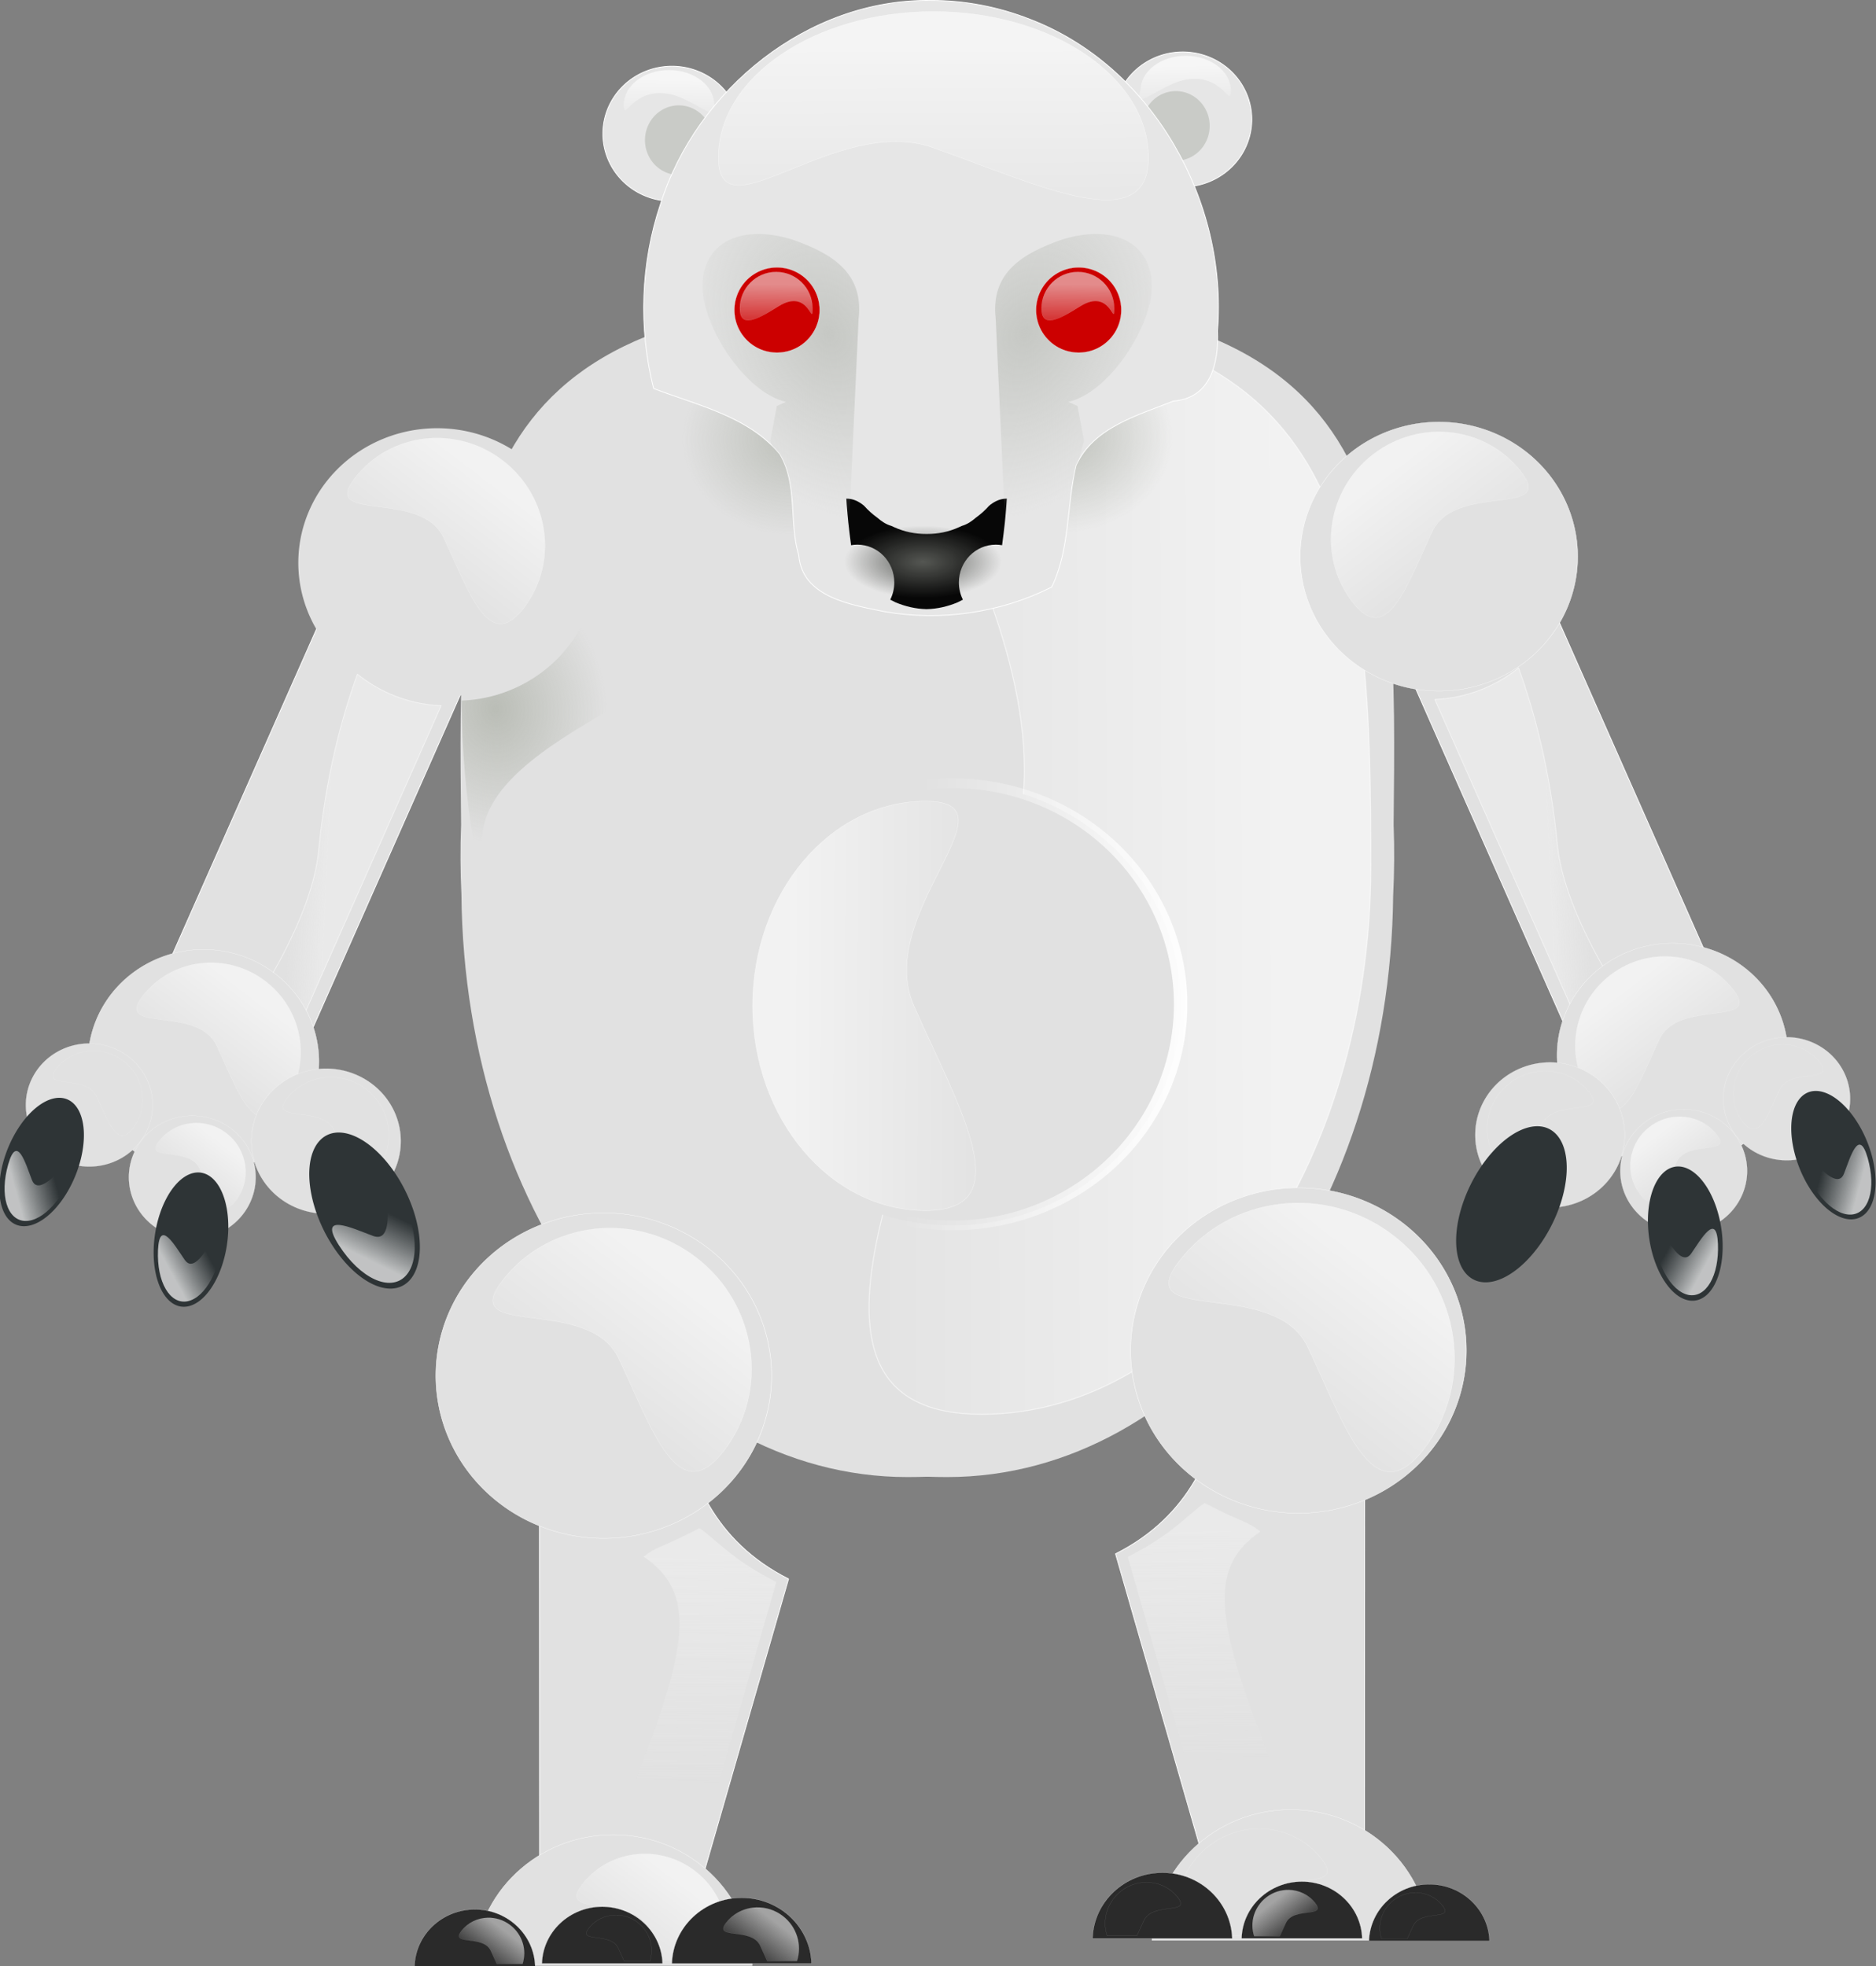<?xml version="1.0" encoding="UTF-8"?>
<svg version="1.0" viewBox="0 0 657.33 688.98" xmlns="http://www.w3.org/2000/svg" xmlns:xlink="http://www.w3.org/1999/xlink">
<rect x="0" y="0" width="657.33" height="688.98" fill="#808080" stroke="none"/>
<defs>
<linearGradient id="a">
<stop stop-color="#fff" offset="0"/>
<stop stop-color="#fff" stop-opacity="0" offset="1"/>
</linearGradient>
<linearGradient id="g">
<stop stop-color="#c6c8c4" offset="0"/>
<stop stop-color="#c6c8c4" stop-opacity="0" offset="1"/>
</linearGradient>
<linearGradient id="d">
<stop stop-color="#fff" offset="0"/>
<stop stop-color="#f1f1f1" stop-opacity="0" offset="1"/>
</linearGradient>
<linearGradient id="e">
<stop stop-color="#f2f2f2" offset="0"/>
<stop stop-color="#f2f2f2" stop-opacity="0" offset="1"/>
</linearGradient>
<linearGradient id="k" x1="91.75" x2="90.25" y1="-356.64" y2="-152.64" gradientTransform="matrix(.852 0 0 .852 13.084 -45.716)" gradientUnits="userSpaceOnUse">
<stop stop-color="#f4f4f4" offset="0"/>
<stop stop-color="#f4f4f4" stop-opacity="0" offset="1"/>
</linearGradient>
<linearGradient id="j" x1="314.35" x2="316.28" y1="647.11" y2="316.48" gradientTransform="matrix(.201 .154 .112 -.145 947.44 725.84)" gradientUnits="userSpaceOnUse" xlink:href="#a"/>
<linearGradient id="c" x1="314.35" x2="316.28" y1="647.11" y2="316.48" gradientTransform="matrix(.119 .092 .066 -.086 -72.715 865.35)" gradientUnits="userSpaceOnUse" xlink:href="#a"/>
<linearGradient id="i" x1="1137.1" x2="1138.2" y1="494.5" y2="642.28" gradientTransform="translate(-37.293 -22.879)" gradientUnits="userSpaceOnUse">
<stop stop-color="#f1f1f1" offset="0"/>
<stop stop-color="#f1f1f1" stop-opacity="0" offset="1"/>
</linearGradient>
<linearGradient id="af" x1="314.35" x2="316.28" y1="647.11" y2="316.48" gradientTransform="matrix(.285 .22 .159 -.207 890.63 320.05)" gradientUnits="userSpaceOnUse" xlink:href="#a"/>
<linearGradient id="ae" x1="314.35" x2="316.28" y1="647.11" y2="316.48" gradientTransform="matrix(.315 .243 .176 -.228 870.33 329.37)" gradientUnits="userSpaceOnUse" xlink:href="#a"/>
<linearGradient id="ad" x1="84.017" x2="62.369" y1="656.55" y2="665.03" gradientTransform="matrix(.914 .405 -.405 .914 114.88 -522.17)" gradientUnits="userSpaceOnUse" xlink:href="#e"/>
<linearGradient id="ac" x1="314.35" x2="316.28" y1="647.11" y2="316.48" gradientTransform="matrix(.263 .203 .147 -.191 -152.39 -92.568)" gradientUnits="userSpaceOnUse" xlink:href="#a"/>
<linearGradient id="b" x1="314.35" x2="316.28" y1="647.11" y2="316.48" gradientTransform="matrix(.219 .168 .122 -.158 -271.2 227.78)" gradientUnits="userSpaceOnUse" xlink:href="#a"/>
<linearGradient id="h" x1="-350.28" x2="-337.61" y1="557.56" y2="582.7" gradientTransform="matrix(.372 -.396 -1.073 -1.677 622.37 1171.5)" gradientUnits="userSpaceOnUse" xlink:href="#d"/>
<linearGradient id="ab" x1="-350.28" x2="-337.61" y1="557.56" y2="582.7" gradientTransform="matrix(.427 -.088 .069 -1.598 -54.414 1230.9)" gradientUnits="userSpaceOnUse" xlink:href="#d"/>
<linearGradient id="aa" x1="-350.28" x2="-337.61" y1="557.56" y2="582.7" gradientTransform="matrix(.436 .014 .44 -1.538 -360.96 1181.3)" gradientUnits="userSpaceOnUse" xlink:href="#d"/>
<linearGradient id="z" x1="-350.28" x2="-337.61" y1="557.56" y2="582.7" gradientTransform="matrix(-.24 .008 -.242 -.846 740.56 1077)" gradientUnits="userSpaceOnUse" xlink:href="#d"/>
<linearGradient id="y" x1="-350.28" x2="-337.61" y1="557.56" y2="582.7" gradientTransform="matrix(-.235 -.049 -.038 -.879 571.99 1104.3)" gradientUnits="userSpaceOnUse" xlink:href="#d"/>
<linearGradient id="x" x1="314.35" x2="316.28" y1="647.11" y2="316.48" gradientTransform="matrix(-.145 .112 -.081 -.105 625.87 376.5)" gradientUnits="userSpaceOnUse" xlink:href="#a"/>
<linearGradient id="w" x1="84.017" x2="62.369" y1="656.55" y2="665.03" gradientTransform="matrix(-.503 .223 .223 .503 478.89 140.25)" gradientUnits="userSpaceOnUse" xlink:href="#e"/>
<linearGradient id="v" x1="84.017" x2="62.369" y1="656.55" y2="665.03" gradientTransform="matrix(.55 0 0 .55 456.78 409.8)" gradientUnits="userSpaceOnUse" xlink:href="#e"/>
<linearGradient id="u" x1="314.35" x2="316.28" y1="647.11" y2="316.48" gradientTransform="matrix(0 .351 -.22 0 458.9 416.59)" gradientUnits="userSpaceOnUse" xlink:href="#a"/>
<linearGradient id="t" x1="314.35" x2="316.28" y1="647.11" y2="316.48" gradientTransform="matrix(.369 0 0 -.186 245.2 315.2)" gradientUnits="userSpaceOnUse" xlink:href="#a"/>
<linearGradient id="s" x1="314.35" x2="316.28" y1="647.11" y2="316.48" gradientTransform="matrix(0 .941 .494 0 170.79 172.6)" gradientUnits="userSpaceOnUse" xlink:href="#a"/>
<radialGradient id="f" cx="320" cy="370.86" r="29" gradientTransform="matrix(1 0 0 1.19 0 -70.336)" gradientUnits="userSpaceOnUse">
<stop stop-color="#babdb6" offset="0"/>
<stop stop-color="#babdb6" stop-opacity="0" offset="1"/>
</radialGradient>
<radialGradient id="o" cx="364.87" cy="381.01" r="27.577" gradientTransform="matrix(1 -3.5305e-8 1.6295e-8 .462 -5.7592e-6 201.58)" gradientUnits="userSpaceOnUse">
<stop stop-color="#555753" offset="0"/>
<stop stop-color="#555753" stop-opacity="0" offset="1"/>
</radialGradient>
<radialGradient id="n" cx="335.07" cy="308.22" r="27.447" gradientTransform="matrix(1.672 -.765 1.025 2.239 -546.02 -137.15)" gradientUnits="userSpaceOnUse" xlink:href="#g"/>
<radialGradient id="m" cx="335.07" cy="308.22" r="27.447" gradientTransform="matrix(-1.672 -.765 -1.025 2.239 1275.5 -137.15)" gradientUnits="userSpaceOnUse" xlink:href="#g"/>
<linearGradient id="r" x1="562.43" x2="294.7" y1="407.79" y2="398.89" gradientUnits="userSpaceOnUse">
<stop stop-color="#fff" offset="0"/>
<stop stop-color="#fff" stop-opacity="0" offset="1"/>
</linearGradient>
<linearGradient id="q" x1="271.18" x2="270.84" y1="208.24" y2="223.8" gradientUnits="userSpaceOnUse" xlink:href="#a"/>
<linearGradient id="p" x1="271.18" x2="270.84" y1="208.24" y2="223.8" gradientTransform="matrix(-1 0 0 1 729.62 -5)" gradientUnits="userSpaceOnUse" xlink:href="#a"/>
<radialGradient id="l" cx="24.346" cy="-1.992" r="85.234" gradientTransform="matrix(.829 -.081 .098 1.006 13.661 1.756)" gradientUnits="userSpaceOnUse">
<stop stop-color="#babdb6" offset="0"/>
<stop stop-color="#babdb6" stop-opacity="0" offset="1"/>
</radialGradient>
</defs>
<g transform="translate(-39.88 -180)">
<path d="m349.94 284.44c-152 1.4-149.51 82.32-148.5 184.31v0.28c-0.32 8.15-0.27 16.31 0.12 24.41 0.99 112.9 70.63 204.12 156.28 204.12 2.36 0 4.67-0.05 6.97-0.12 2.3 0.07 4.62 0.12 6.97 0.12 85.56 0 155.11-91.02 156.25-203.75 0.41-8.22 0.48-16.5 0.16-24.78-0.01-0.09 0-0.19 0-0.28 1.03-103.73 3.57-185.65-156.41-184.31-2.34 0.02-4.62 0.09-6.9 0.18-0.05 0-0.09 0.01-0.13 0-2.28-0.09-4.57-0.16-6.91-0.18-2.67-0.02-5.32-0.03-7.9 0z" fill="#e1e1e1"/>
<path transform="matrix(-.55 0 0 .55 528 403.7)" d="m178-330.64a44 43 0 1 1-88 0 44 43 0 1 1 88 0z" fill="#e6e6e6" stroke="#fff" stroke-linejoin="bevel" stroke-width=".5"/>
<path transform="matrix(-1 0 0 1 729.26 -10.303)" d="m289.21 234.42a11.844 12.198 0 1 1-23.69 0 11.844 12.198 0 1 1 23.69 0z" fill="#c9cbc7"/>
<path d="m439.48 211.74c-2.84 7.79 6.95-1.95 15.37-3.71 13.48-2.83 16.32 10.44 16.32 3.71s-7.1-12.2-15.85-12.2c-8.74 0-15.84 5.47-15.84 12.2z" fill="url(#p)" opacity=".623"/>
<path transform="matrix(.55 0 0 .55 201.62 408.7)" d="m178-330.64a44 43 0 1 1-88 0 44 43 0 1 1 88 0z" fill="#e6e6e6" stroke="#fff" stroke-linejoin="bevel" stroke-width=".5"/>
<path transform="translate(.354 -5.303)" d="m289.21 234.42a11.844 12.198 0 1 1-23.69 0 11.844 12.198 0 1 1 23.69 0z" fill="#c9cbc7"/>
<path d="m290.14 216.74c2.84 7.79-6.95-1.95-15.37-3.71-13.48-2.83-16.32 10.44-16.32 3.71s7.1-12.2 15.84-12.2c8.75 0 15.85 5.47 15.85 12.2z" fill="url(#q)" opacity=".623"/>
<path d="m383.88 675.56c75.26 0 136.34-86.15 136.34-192.31 0-106.15-5.08-189.31-136.34-192.31-75.24-1.72 41.31 105.55 9.19 192.31-35.33 95.4-84.45 192.31-9.19 192.31z" fill="url(#s)" opacity=".57" stroke="#fff" stroke-linejoin="bevel" stroke-width=".341"/>
<path transform="matrix(.391 0 0 .281 244.66 410.82)" d="m534.29 430.93a204.29 275.71 0 1 1-408.58 0 204.29 275.71 0 1 1 408.58 0z" fill="#e1e1e1" stroke="url(#r)" stroke-linejoin="bevel" stroke-width="12.073"/>
<path d="m364.19 604.18c-33.45 0-60.6-32.14-60.6-71.73s27.15-71.72 60.6-71.72-18.36 39.36-4.08 71.72c15.7 35.58 37.53 71.73 4.08 71.73z" fill="url(#u)" opacity=".57" stroke="#fff" stroke-linejoin="bevel" stroke-width=".139"/>
<path d="m513.97 696c-5.68 2.25-11.88 3.51-18.39 3.51-4.47 0-8.8-0.61-12.92-1.71 1.14 16.52 4.51 37.6 12.61 61.96 7.53 22.61 2.19 58.11-3.36 83.1 1.57-0.15 3.16-0.24 4.77-0.24 6.09 0 11.91 1.09 17.29 3.08v-149.7z" fill="url(#v)" opacity=".5" stroke="#fff" stroke-linejoin="bevel" stroke-width=".275"/>
<g transform="matrix(.55 0 0 .55 222.52 420.8)">
<g transform="translate(-982,80)">
<path d="m1005.2 320.26 77.5 0.14c6.4 0.02-26.4 119.23 69.6 167.69l-57.8 200.73c0 6.46-5.2 11.65-11.7 11.64l-77.5-0.14c-6.42-0.01-11.62-5.22-11.63-11.69l-0.14-356.72c-0.01-6.46 5.19-11.66 11.67-11.65z" fill="#e1e1e1" stroke="#fff" stroke-linejoin="bevel" stroke-width=".488"/>
<path d="m1040.6 651.06c-48.03 0-87.14 37.1-88.54 83.32h177.04c-1.4-46.22-40.5-83.32-88.5-83.32z" fill="#e1e1e1" stroke="#fff" stroke-linejoin="bevel" stroke-width=".184"/>
<path d="m1059.6 663.26c-14.8 0.33-29.2 6.97-38.7 19.4-17.1 22.11 31.8 5.18 43 28.85 3.1 6.59 6.1 13.4 9 19.62h37.7c6.6-20.01 0.1-43.12-17.9-56.97-9.9-7.62-21.6-11.16-33.1-10.9z" fill="url(#j)" opacity=".57" stroke="#fff" stroke-linejoin="bevel" stroke-width=".108"/>
<g transform="matrix(.732 0 0 .732 965.24 97.663)" stroke="#fff" stroke-linejoin="bevel">
<path d="m-17.512 821.03c-28.45 0-51.634 21.98-52.463 49.38h104.94c-0.825-27.4-24.028-49.38-52.477-49.38z" fill="#2a2a2a" stroke-width=".109"/>
<path d="m-6.242 828.26c-8.753 0.19-17.269 4.13-22.946 11.5-10.091 13.1 18.862 3.07 25.514 17.1 1.85 3.9 3.597 7.94 5.334 11.63h22.339c3.929-11.86 0.036-25.56-10.626-33.77-5.867-4.52-12.807-6.62-19.615-6.46z" fill="url(#c)" opacity=".57" stroke-width=".064"/>
</g>
<g transform="matrix(.732 0 0 .732 1046.4 95.936)" stroke="#fff" stroke-linejoin="bevel">
<path d="m-17.512 821.03c-28.45 0-51.634 21.98-52.463 49.38h104.94c-0.825-27.4-24.028-49.38-52.477-49.38z" fill="#2a2a2a" stroke-width=".109"/>
<path d="m-6.242 828.26c-8.753 0.19-17.269 4.13-22.946 11.5-10.091 13.1 18.862 3.07 25.514 17.1 1.85 3.9 3.597 7.94 5.334 11.63h22.339c3.929-11.86 0.036-25.56-10.626-33.77-5.867-4.52-12.807-6.62-19.615-6.46z" fill="url(#c)" opacity=".57" stroke-width=".064"/>
</g>
<g transform="matrix(.848 0 0 .848 1137.3 -4.982)" stroke="#fff" stroke-linejoin="bevel">
<path d="m-17.512 821.03c-28.45 0-51.634 21.98-52.463 49.38h104.94c-0.825-27.4-24.028-49.38-52.477-49.38z" fill="#2a2a2a" stroke-width=".109"/>
<path d="m-6.242 828.26c-8.753 0.19-17.269 4.13-22.946 11.5-10.091 13.1 18.862 3.07 25.514 17.1 1.85 3.9 3.597 7.94 5.334 11.63h22.339c3.929-11.86 0.036-25.56-10.626-33.77-5.867-4.52-12.807-6.62-19.615-6.46z" fill="url(#c)" opacity=".57" stroke-width=".064"/>
</g>
<path d="m1095.5 455.78c-27.2 14.01-26 10.83-35.5 18.15 38.1 25.9 26.1 66.23-18.8 176.54 21.5-2.97 35.1 4.9 52.3 17.35l51-177.76c-29.7-15.02-38.8-27.76-49-34.28z" fill="url(#i)" opacity=".57"/>
<g transform="matrix(1.209 0 0 1.209 -233 -14.687)" stroke="#fff" stroke-linejoin="bevel">
<path transform="matrix(.433 0 0 .311 905.54 174.72)" d="m534.29 430.93a204.29 275.71 0 1 1-408.58 0 204.29 275.71 0 1 1 408.58 0z" fill="#e1e1e1" stroke-width=".5"/>
<path d="m1111.7 348.41c24.2-31.45 17.7-77.09-14.5-101.87-32.1-24.78-77.9-19.36-102.12 12.09s45.32 7.37 61.22 41.05c17.6 37.03 31.2 80.18 55.4 48.73z" fill="url(#af)" opacity=".57" stroke-width=".153"/>
</g>
</g>
</g>
<g transform="matrix(-.55 0 0 .55 524.41 412)">
<g transform="translate(-982,80)">
<path d="m1005.2 320.26 77.5 0.14c6.4 0.02-26.4 119.23 69.6 167.69l-57.8 200.73c0 6.46-5.2 11.65-11.7 11.64l-77.5-0.14c-6.42-0.01-11.62-5.22-11.63-11.69l-0.14-356.72c-0.01-6.46 5.19-11.66 11.67-11.65z" fill="#e1e1e1" stroke="#fff" stroke-linejoin="bevel" stroke-width=".488"/>
<path d="m1040.6 651.06c-48.03 0-87.14 37.1-88.54 83.32h177.04c-1.4-46.22-40.5-83.32-88.5-83.32z" fill="#e1e1e1" stroke="#fff" stroke-linejoin="bevel" stroke-width=".184"/>
<path d="m1059.6 663.26c-14.8 0.33-29.2 6.97-38.7 19.4-17.1 22.11 31.8 5.18 43 28.85 3.1 6.59 6.1 13.4 9 19.62h37.7c6.6-20.01 0.1-43.12-17.9-56.97-9.9-7.62-21.6-11.16-33.1-10.9z" fill="url(#j)" opacity=".57" stroke="#fff" stroke-linejoin="bevel" stroke-width=".108"/>
<g transform="matrix(.732 0 0 .732 965.24 97.663)" stroke="#fff" stroke-linejoin="bevel">
<path d="m-17.512 821.03c-28.45 0-51.634 21.98-52.463 49.38h104.94c-0.825-27.4-24.028-49.38-52.477-49.38z" fill="#2a2a2a" stroke-width=".109"/>
<path d="m-6.242 828.26c-8.753 0.19-17.269 4.13-22.946 11.5-10.091 13.1 18.862 3.07 25.514 17.1 1.85 3.9 3.597 7.94 5.334 11.63h22.339c3.929-11.86 0.036-25.56-10.626-33.77-5.867-4.52-12.807-6.62-19.615-6.46z" fill="url(#c)" opacity=".57" stroke-width=".064"/>
</g>
<g transform="matrix(.732 0 0 .732 1046.4 95.936)" stroke="#fff" stroke-linejoin="bevel">
<path d="m-17.512 821.03c-28.45 0-51.634 21.98-52.463 49.38h104.94c-0.825-27.4-24.028-49.38-52.477-49.38z" fill="#2a2a2a" stroke-width=".109"/>
<path d="m-6.242 828.26c-8.753 0.19-17.269 4.13-22.946 11.5-10.091 13.1 18.862 3.07 25.514 17.1 1.85 3.9 3.597 7.94 5.334 11.63h22.339c3.929-11.86 0.036-25.56-10.626-33.77-5.867-4.52-12.807-6.62-19.615-6.46z" fill="url(#c)" opacity=".57" stroke-width=".064"/>
</g>
<g transform="matrix(.848 0 0 .848 1137.3 -4.982)" stroke="#fff" stroke-linejoin="bevel">
<path d="m-17.512 821.03c-28.45 0-51.634 21.98-52.463 49.38h104.94c-0.825-27.4-24.028-49.38-52.477-49.38z" fill="#2a2a2a" stroke-width=".109"/>
<path d="m-6.242 828.26c-8.753 0.19-17.269 4.13-22.946 11.5-10.091 13.1 18.862 3.07 25.514 17.1 1.85 3.9 3.597 7.94 5.334 11.63h22.339c3.929-11.86 0.036-25.56-10.626-33.77-5.867-4.52-12.807-6.62-19.615-6.46z" fill="url(#c)" opacity=".57" stroke-width=".064"/>
</g>
<path d="m1095.5 455.78c-27.2 14.01-26 10.83-35.5 18.15 38.1 25.9 26.1 66.23-18.8 176.54 21.5-2.97 35.1 4.9 52.3 17.35l51-177.76c-29.7-15.02-38.8-27.76-49-34.28z" fill="url(#i)" opacity=".57"/>
<g transform="matrix(-1.209 0 0 1.209 2303.3 -14.687)" stroke="#fff" stroke-linejoin="bevel">
<path transform="matrix(.433 0 0 .311 905.54 174.72)" d="m534.29 430.93a204.29 275.71 0 1 1-408.58 0 204.29 275.71 0 1 1 408.58 0z" fill="#e1e1e1" stroke-width=".5"/>
<path d="m1114.5 360.69c26.7-34.74 19.6-85.14-16-112.51-35.5-27.37-86.1-21.39-112.81 13.34-26.75 34.74 50.01 8.15 67.61 45.35 19.4 40.89 34.4 88.55 61.2 53.82z" fill="url(#ae)" opacity=".57" stroke-width=".169"/>
</g>
</g>
</g>
<g transform="matrix(.55 0 0 .55 195.02 429.6)">
<path transform="matrix(.913 .407 -.405 .914 0 0)" d="m-83.415-73.5h77.469c6.462 0 11.665 5.203 11.665 11.666l0.078 297.63c0 6.46-5.203 11.66-11.666 11.66h-77.469c-6.463 0-11.666-5.2-11.666-11.66l-0.077-297.63c0-6.467 5.203-11.67 11.666-11.67z" fill="#e1e1e1" stroke="#fff" stroke-linejoin="bevel" stroke-width=".488"/>
<path d="m-0.996-4.246c-11.099-0.436-22.328-2.926-33.152-7.725-7.44-3.299-14.194-7.493-20.229-12.354-10.286 28.295-20.217 65.815-24.694 112.28-4.155 43.145-39.199 98.215-66.849 135.68 2.72 0.9 5.43 1.92 8.11 3.11 10.13 4.49 19 10.59 26.48 17.86l110.33-248.86z" fill="url(#ad)" opacity=".5" stroke="#fff" stroke-linejoin="bevel" stroke-width=".5"/>
<path transform="matrix(.433 0 0 .311 -146.46 -229.28)" d="m534.29 430.93a204.29 275.71 0 1 1-408.58 0 204.29 275.71 0 1 1 408.58 0z" fill="#e1e1e1"/>
<path d="m51.571-66.4c22.346-29.02 16.384-71.13-13.31-94-29.694-22.86-71.929-17.87-94.276 11.15s41.788 6.81 56.52 37.89c16.196 34.163 28.719 73.98 51.066 44.96z" fill="url(#ac)" opacity=".57" stroke="#fff" stroke-linejoin="bevel" stroke-width=".141"/>
<g stroke="#fff" stroke-linejoin="bevel">
<path transform="matrix(.36 0 0 .259 -271.25 110.88)" d="m534.29 430.93a204.29 275.71 0 1 1-408.58 0 204.29 275.71 0 1 1 408.58 0z" fill="#e1e1e1" stroke-width=".5"/>
<path d="m-101.75 249.52c18.562-24.11 13.608-59.09-11.06-78.08-24.67-19-59.76-14.85-78.32 9.26-18.57 24.11 34.72 5.65 46.95 31.47 13.46 28.38 23.86 61.46 42.43 37.35z" fill="url(#b)" opacity=".57" stroke-width=".117"/>
</g>
<g transform="matrix(.549 0 0 .549 -141.51 128.03)" stroke="#fff" stroke-linejoin="bevel">
<path transform="matrix(.36 0 0 .259 -271.25 110.88)" d="m534.29 430.93a204.29 275.71 0 1 1-408.58 0 204.29 275.71 0 1 1 408.58 0z" fill="#e1e1e1" stroke-width=".5"/>
<path d="m-101.75 249.52c18.562-24.11 13.608-59.09-11.06-78.08-24.67-19-59.76-14.85-78.32 9.26-18.57 24.11 34.72 5.65 46.95 31.47 13.46 28.38 23.86 61.46 42.43 37.35z" fill="url(#b)" opacity=".57" stroke-width=".117"/>
</g>
<g transform="matrix(.549 0 0 .549 -75.879 174.03)" stroke="#fff" stroke-linejoin="bevel">
<path transform="matrix(.36 0 0 .259 -271.25 110.88)" d="m534.29 430.93a204.29 275.71 0 1 1-408.58 0 204.29 275.71 0 1 1 408.58 0z" fill="#e1e1e1" stroke-width=".5"/>
<path d="m-101.75 249.52c18.562-24.11 13.608-59.09-11.06-78.08-24.67-19-59.76-14.85-78.32 9.26-18.57 24.11 34.72 5.65 46.95 31.47 13.46 28.38 23.86 61.46 42.43 37.35z" fill="url(#b)" opacity=".57" stroke-width=".117"/>
</g>
<g transform="matrix(.647 0 0 .647 24.271 129.25)" stroke="#fff" stroke-linejoin="bevel">
<path transform="matrix(.36 0 0 .259 -271.25 110.88)" d="m534.29 430.93a204.29 275.71 0 1 1-408.58 0 204.29 275.71 0 1 1 408.58 0z" fill="#e1e1e1" stroke-width=".5"/>
<path d="m-101.75 249.52c18.562-24.11 13.608-59.09-11.06-78.08-24.67-19-59.76-14.85-78.32 9.26-18.57 24.11 34.72 5.65 46.95 31.47 13.46 28.38 23.86 61.46 42.43 37.35z" fill="url(#b)" opacity=".57" stroke-width=".117"/>
</g>
<g transform="translate(76,-18)">
<path transform="matrix(.431 -.457 -1.24 -1.94 737.51 1299.2)" d="m-294 577.36a48 23 0 1 1-96 0 48 23 0 1 1 96 0z" fill="#2e3436"/>
<path d="m-106.45 319.48c-13.62-21.3 5.6 39.37-14.06 32.05-13.49-5.03-35.31-15.37-21.69 5.92 13.62 21.3 32.68 30.07 42.549 19.59 9.867-10.48 6.822-36.27-6.799-57.56z" fill="url(#h)" opacity=".7"/>
</g>
<path transform="matrix(.494 -.102 .08 -1.848 -37.655 1368)" d="m-294 577.36a48 23 0 1 1-96 0 48 23 0 1 1 96 0z" fill="#2e3436"/>
<path d="m-140.38 334.19c0.87-20.29-14.49 28.47-24.04 14.58-6.55-9.53-16.13-26.4-17-6.11-0.87 20.28 7.61 34.85 18.94 32.51 11.32-2.33 21.22-20.7 22.1-40.98z" fill="url(#ab)" opacity=".7"/>
<path transform="matrix(.505 .016 .509 -1.778 -376.71 1318.5)" d="m-294 577.36a48 23 0 1 1-96 0 48 23 0 1 1 96 0z" fill="#2e3436"/>
<path d="m-234.96 289.34c5.6-19.52-20.74 24.3-26.78 8.56-4.14-10.79-9.51-29.44-15.1-9.91-5.59 19.52-0.74 35.67 10.81 36.04 11.56 0.38 25.48-15.17 31.07-34.69z" fill="url(#aa)" opacity=".7"/>
<path d="m92.342-126.46c0.761 1.88 1.453 3.76 2.086 5.72 14.572 45.102-11.335 93.899-57.842 108.93-8.152 2.633-16.381 4.026-24.517 4.338-0.512 59.613 14.189 136.72 13.058 89.964-1.682-69.584 167.92-105.03 153.35-150.13-12.03-37.222-47.84-60.312-86.138-58.822z" fill="url(#l)"/>
</g>
<path d="m567.6 371.78-38.92 17.33c-3.24 1.45-4.7 5.23-3.26 8.48l66.24 149.67c1.44 3.25 5.21 4.7 8.46 3.25l38.91-17.33c3.25-1.45 4.7-5.23 3.26-8.48l-66.24-149.67c-1.43-3.25-5.21-4.7-8.45-3.25z" fill="#e1e1e1" stroke="#fff" stroke-linejoin="bevel" stroke-width=".269"/>
<path d="m542.61 425.07c6.1-0.24 12.28-1.61 18.23-4.25 4.09-1.82 7.81-4.12 11.13-6.79 5.65 15.55 11.11 36.19 13.58 61.74 2.28 23.73 21.55 54.01 36.76 74.61-1.5 0.5-2.99 1.06-4.47 1.72-5.56 2.46-10.44 5.82-14.55 9.82l-60.68-136.85z" fill="url(#w)" opacity=".5" stroke="#fff" stroke-linejoin="bevel" stroke-width=".275"/>
<path transform="matrix(-.238 0 0 .171 622.6 301.32)" d="m534.29 430.93a204.29 275.71 0 1 1-408.58 0 204.29 275.71 0 1 1 408.58 0z" fill="#e1e1e1" stroke="#fff" stroke-linejoin="bevel" stroke-width=".5"/>
<path d="m513.7 390.89c-12.28-15.96-9.01-39.12 7.32-51.69 16.33-12.58 39.56-9.83 51.85 6.13s-22.98 3.74-31.08 20.83c-8.91 18.79-15.8 40.69-28.09 24.73z" fill="url(#x)" opacity=".57" stroke="#fff" stroke-linejoin="bevel" stroke-width=".078"/>
<g transform="matrix(-.55 0 0 .55 542.06 427.4)" stroke="#fff" stroke-linejoin="bevel">
<path transform="matrix(.36 0 0 .259 -271.25 110.88)" d="m534.29 430.93a204.29 275.71 0 1 1-408.58 0 204.29 275.71 0 1 1 408.58 0z" fill="#e1e1e1" stroke-width=".5"/>
<path d="m-101.75 249.52c18.562-24.11 13.608-59.09-11.06-78.08-24.67-19-59.76-14.85-78.32 9.26-18.57 24.11 34.72 5.65 46.95 31.47 13.46 28.38 23.86 61.46 42.43 37.35z" fill="url(#b)" opacity=".57" stroke-width=".117"/>
</g>
<g transform="matrix(-.302 0 0 .302 619.88 497.81)" stroke="#fff" stroke-linejoin="bevel">
<path transform="matrix(.36 0 0 .259 -271.25 110.88)" d="m534.29 430.93a204.29 275.71 0 1 1-408.58 0 204.29 275.71 0 1 1 408.58 0z" fill="#e1e1e1" stroke-width=".5"/>
<path d="m-101.75 249.52c18.562-24.11 13.608-59.09-11.06-78.08-24.67-19-59.76-14.85-78.32 9.26-18.57 24.11 34.72 5.65 46.95 31.47 13.46 28.38 23.86 61.46 42.43 37.35z" fill="url(#b)" opacity=".57" stroke-width=".117"/>
</g>
<g transform="matrix(-.302 0 0 .302 583.79 523.1)" stroke="#fff" stroke-linejoin="bevel">
<path transform="matrix(.36 0 0 .259 -271.25 110.88)" d="m534.29 430.93a204.29 275.71 0 1 1-408.58 0 204.29 275.71 0 1 1 408.58 0z" fill="#e1e1e1" stroke-width=".5"/>
<path d="m-101.75 249.52c18.562-24.11 13.608-59.09-11.06-78.08-24.67-19-59.76-14.85-78.32 9.26-18.57 24.11 34.72 5.65 46.95 31.47 13.46 28.38 23.86 61.46 42.43 37.35z" fill="url(#b)" opacity=".57" stroke-width=".117"/>
</g>
<g transform="matrix(-.356 0 0 .356 528.72 498.48)" stroke="#fff" stroke-linejoin="bevel">
<path transform="matrix(.36 0 0 .259 -271.25 110.88)" d="m534.29 430.93a204.29 275.71 0 1 1-408.58 0 204.29 275.71 0 1 1 408.58 0z" fill="#e1e1e1" stroke-width=".5"/>
<path d="m-101.75 249.52c18.562-24.11 13.608-59.09-11.06-78.08-24.67-19-59.76-14.85-78.32 9.26-18.57 24.11 34.72 5.65 46.95 31.47 13.46 28.38 23.86 61.46 42.43 37.35z" fill="url(#b)" opacity=".57" stroke-width=".117"/>
</g>
<g transform="matrix(-.55 0 0 .55 500.27 417.5)">
<path transform="matrix(.431 -.457 -1.24 -1.94 737.51 1299.2)" d="m-294 577.36a48 23 0 1 1-96 0 48 23 0 1 1 96 0z" fill="#2e3436"/>
<path d="m-106.45 319.48c-13.62-21.3 5.6 39.37-14.06 32.05-13.49-5.03-35.31-15.37-21.69 5.92 13.62 21.3 32.68 30.07 42.549 19.59 9.867-10.48 6.822-36.27-6.799-57.56z" fill="url(#h)" opacity=".7"/>
</g>
<path transform="matrix(-.272 -.056 -.044 -1.016 562.77 1179.7)" d="m-294 577.36a48 23 0 1 1-96 0 48 23 0 1 1 96 0z" fill="#2e3436"/>
<path d="m619.26 611.17c-0.48-11.15 7.97 15.66 13.22 8.03 3.6-5.25 8.87-14.52 9.35-3.37 0.48 11.16-4.19 19.17-10.41 17.89-6.23-1.29-11.68-11.39-12.16-22.55z" fill="url(#y)" opacity=".7"/>
<path transform="matrix(-.277 .009 -.28 -.978 749.22 1152.5)" d="m-294 577.36a48 23 0 1 1-96 0 48 23 0 1 1 96 0z" fill="#2e3436"/>
<path d="m671.27 586.51c-3.08-10.73 11.41 13.37 14.73 4.71 2.27-5.93 5.23-16.19 8.3-5.45 3.07 10.73 0.41 19.61-5.95 19.82-6.35 0.21-14.01-8.34-17.08-19.08z" fill="url(#z)" opacity=".7"/>
<path transform="matrix(1.31 0 0 .971 -102.31 -26.25)" d="m349 370.86a29 34.5 0 1 1-58 0 29 34.5 0 1 1 58 0z" fill="url(#f)" opacity=".905"/>
<path transform="matrix(1.31 0 0 .971 -6.31 -27.25)" d="m349 370.86a29 34.5 0 1 1-58 0 29 34.5 0 1 1 58 0z" fill="url(#f)" opacity=".905"/>
<path d="m366.04 180.15c-42.87-0.61-82.05 31.09-94.73 71.33-6.94 20.73-7.77 43.46-2.41 64.65 15.39 5.92 33.25 9.72 44.21 23 6.38 10.75 3.15 23.91 6.65 35.46 1.19 14.76 18.53 17.37 30.15 19.75 19.74 3.42 40.56 0.4 58.46-8.63 6.48-13.31 5.18-28.58 8.55-42.59 6.03-13.39 21.57-17.53 34.06-22.59 13.3-1.02 15.98-13.57 15.5-24.6 3.64-45.24-22.68-92.77-65.83-109.23-10.99-4.31-22.79-6.59-34.61-6.55z" fill="#e6e6e6" stroke="#fff" stroke-linejoin="bevel" stroke-width=".275"/>
<path d="m442.29 235.23c0-28.25-33.76-51.17-75.36-51.17-41.59 0-75.35 22.92-75.35 51.17 0 28.24 41.35-15.5 75.35-3.45 37.38 13.26 75.36 31.69 75.36 3.45z" fill="url(#t)" opacity=".57" stroke="#fff" stroke-linejoin="bevel" stroke-width=".131"/>
<path d="m336.43 354.72c0.05 0.69 0.09 1.37 0.13 2.06 0.05 0.68 0.11 1.35 0.17 2.04 0.04 0.47 0.07 0.94 0.12 1.41 0.08 0.88 0.16 1.75 0.25 2.63v0.04c0.29 2.72 0.63 5.43 0.99 8.14 0.72-0.13 1.46-0.19 2.21-0.19 7.14 0 12.93 5.93 12.93 13.25 0 2.17-0.51 4.21-1.41 6.02 0.62 0.32 1.22 0.62 1.82 0.93 3.46 1.45 7.13 2.31 10.81 2.39h0.19c3.68-0.08 7.35-0.94 10.81-2.39 0.6-0.31 1.2-0.61 1.82-0.93-0.9-1.81-1.41-3.85-1.41-6.02 0-7.32 5.79-13.25 12.93-13.25 0.75 0 1.49 0.06 2.21 0.19 0.36-2.71 0.7-5.42 0.99-8.14v-0.04c0.09-0.88 0.17-1.75 0.25-2.63 0-0.03 0.01-0.05 0.01-0.08 0.04-0.45 0.08-0.89 0.11-1.33 0.06-0.69 0.12-1.36 0.16-2.04 0.05-0.69 0.09-1.37 0.14-2.06-2.29-0.01-4.13 0.89-5.8 2.16-0.16 0.13-0.32 0.27-0.48 0.41-1.35 1.52-2.88 2.88-4.52 4.07-0.01 0.01-0.02 0.01-0.03 0.02-1.46 1.26-3.02 2.35-4.89 2.88-0.38 0.18-0.76 0.34-1.14 0.51-3.5 1.59-7.28 2.34-11.06 2.33h-0.39c-3.78 0.01-7.56-0.74-11.06-2.33-0.38-0.17-0.76-0.33-1.14-0.51-1.87-0.53-3.43-1.62-4.89-2.88-0.01-0.01-0.02-0.01-0.03-0.02-1.65-1.19-3.17-2.55-4.52-4.07-0.16-0.14-0.32-0.28-0.48-0.41-1.67-1.27-3.51-2.17-5.8-2.16z" fill="#070707"/>
<path transform="translate(-1.591 -.707)" d="m392.44 375.31a27.577 19.799 0 1 1-55.15 0 27.577 19.799 0 1 1 55.15 0z" fill="url(#o)"/>
<path d="m304.81 262c-11.44 0.28-18.78 7.03-18.78 18.38 0 14.03 14.91 37.18 29.22 40.43l-3.19 1.47-2.28 12.19 8.66 31.31 6.9 5.81 12-6.53 3.38-73.34c1.9-16.37-9.64-23-23.22-27.78-4.6-1.42-8.87-2.03-12.69-1.94z" fill="url(#n)" fill-rule="evenodd"/>
<g transform="matrix(.114 0 0 .114 300.16 319.49)" stroke="#fff" stroke-linejoin="bevel">
<path d="m236-270.64a131 131 0 1 1-262 0 131 131 0 1 1 262 0z" fill="#c00" stroke-width=".5"/>
<path d="m214.04-276.16c0 61.57-9.64-65.56-104.74-5.96-67.957 42.58-118.36 67.53-118.36 5.96 5e-3 -61.58 49.978-111.55 111.55-111.55 61.57 0 111.55 49.97 111.55 111.55z" fill="url(#k)" opacity=".57" stroke-width=".426"/>
</g>
<path d="m424.67 262c11.44 0.28 18.79 7.03 18.79 18.38 0 14.03-14.91 37.18-29.22 40.43l3.18 1.47 2.29 12.19-8.66 31.31-6.91 5.81-12-6.53-3.37-73.34c-1.9-16.37 9.64-23 23.22-27.78 4.6-1.42 8.87-2.03 12.68-1.94z" fill="url(#m)" fill-rule="evenodd"/>
<g transform="matrix(.114 0 0 .114 405.87 319.49)" stroke="#fff" stroke-linejoin="bevel">
<path d="m236-270.64a131 131 0 1 1-262 0 131 131 0 1 1 262 0z" fill="#c00" stroke-width=".5"/>
<path d="m214.04-276.16c0 61.57-9.64-65.56-104.74-5.96-67.957 42.58-118.36 67.53-118.36 5.96 5e-3 -61.58 49.978-111.55 111.55-111.55 61.57 0 111.55 49.97 111.55 111.55z" fill="url(#k)" opacity=".57" stroke-width=".426"/>
</g>
</g>
</svg>

